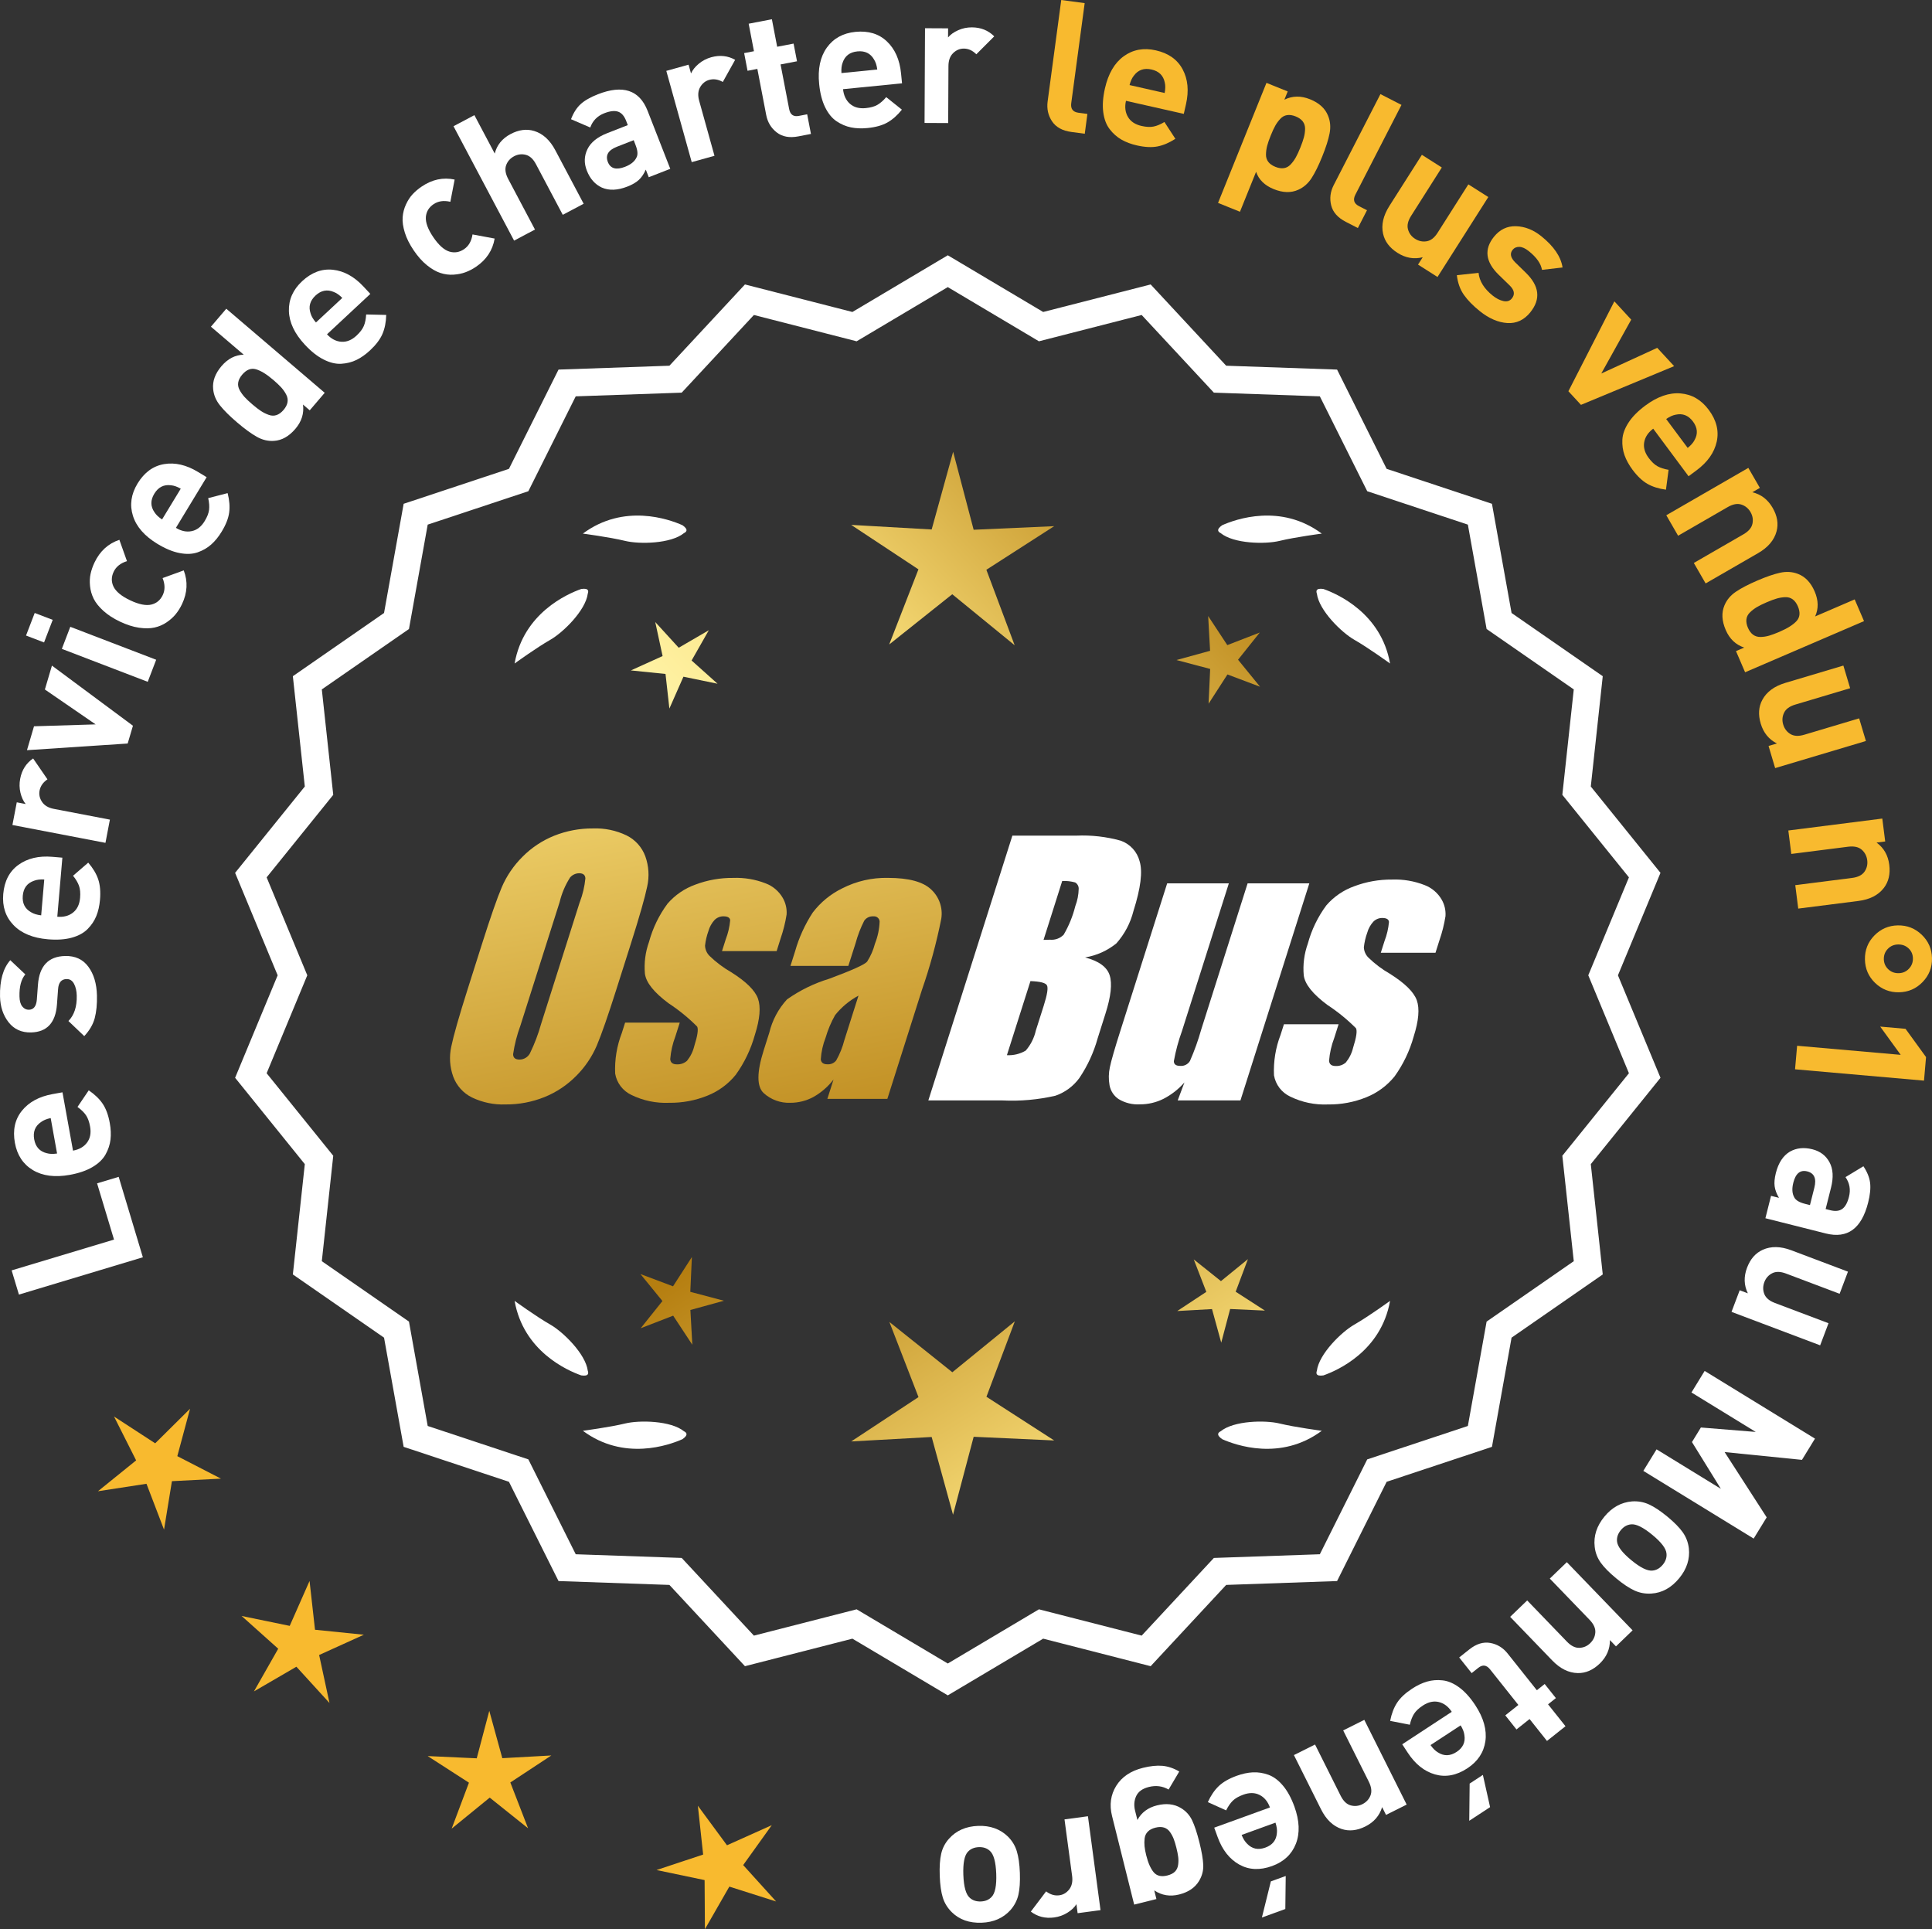 <?xml version="1.0" encoding="UTF-8"?>
<svg id="Layer_2" data-name="Layer 2" xmlns="http://www.w3.org/2000/svg" xmlns:xlink="http://www.w3.org/1999/xlink" viewBox="0 0 170.03 169.775">
  <rect x="0" y="0" width="170.03" height="169.775" fill="#333333" stroke="none"/>
  <defs>
    <style>
      .cls-1 {
        fill: url(#linear-gradient-8);
      }

      .cls-2 {
        fill: url(#linear-gradient-7);
      }

      .cls-3 {
        fill: url(#linear-gradient-5);
      }

      .cls-4 {
        fill: url(#linear-gradient-6);
      }

      .cls-5 {
        fill: url(#linear-gradient-9);
      }

      .cls-6 {
        fill: url(#linear-gradient-4);
      }

      .cls-7 {
        fill: url(#linear-gradient-3);
      }

      .cls-8 {
        fill: url(#linear-gradient-2);
      }

      .cls-9 {
        fill: url(#linear-gradient);
      }

      .cls-10 {
        fill: #f8ba2f;
      }

      .cls-11 {
        fill: #fff;
      }
    </style>
    <linearGradient id="linear-gradient" x1="109.765" y1="195.456" x2="58.34" y2="112.936" gradientUnits="userSpaceOnUse">
      <stop offset="0" stop-color="#f9df7b"/>
      <stop offset=".279" stop-color="#b57e10"/>
      <stop offset=".323" stop-color="#c89d38"/>
      <stop offset=".417" stop-color="#efda86"/>
      <stop offset=".46" stop-color="#fff3a6"/>
      <stop offset=".642" stop-color="#f9df7b"/>
      <stop offset="1" stop-color="#b57e10"/>
    </linearGradient>
    <linearGradient id="linear-gradient-2" x1="123.013" y1="187.2" x2="71.588" y2="104.68" xlink:href="#linear-gradient"/>
    <linearGradient id="linear-gradient-3" x1="144.54" y1="173.784" x2="93.115" y2="91.265" xlink:href="#linear-gradient"/>
    <linearGradient id="linear-gradient-4" x1="44.328" y1="63.405" x2="76.02" y2="234.424" gradientUnits="userSpaceOnUse">
      <stop offset="0" stop-color="#f9df7b"/>
      <stop offset=".279" stop-color="#b57e10"/>
      <stop offset=".284" stop-color="#e5c25b"/>
      <stop offset=".286" stop-color="#f9df7b"/>
      <stop offset=".46" stop-color="#fff3a6"/>
      <stop offset=".642" stop-color="#f9df7b"/>
      <stop offset="1" stop-color="#b57e10"/>
    </linearGradient>
    <linearGradient id="linear-gradient-5" x1="56.836" y1="61.087" x2="88.528" y2="232.106" xlink:href="#linear-gradient-4"/>
    <linearGradient id="linear-gradient-6" x1="69.461" y1="58.748" x2="101.153" y2="229.766" xlink:href="#linear-gradient-4"/>
    <linearGradient id="linear-gradient-7" x1="48.775" y1="112.806" x2="114.551" y2="51.814" xlink:href="#linear-gradient"/>
    <linearGradient id="linear-gradient-8" x1="26.556" y1="88.845" x2="92.332" y2="27.852" xlink:href="#linear-gradient"/>
    <linearGradient id="linear-gradient-9" x1="33.611" y1="96.454" x2="99.388" y2="35.461" xlink:href="#linear-gradient"/>
  </defs>
  <g id="Layer_1-2" data-name="Layer 1">
    <g>
      <g>
        <polygon class="cls-10" points="16.727 123.974 13.658 127.016 10.036 124.659 11.981 128.518 8.62 131.234 12.891 130.577 14.436 134.612 15.131 130.347 19.446 130.125 15.605 128.146 16.727 123.974"/>
        <polygon class="cls-10" points="27.723 143.423 27.243 139.129 25.497 143.082 21.265 142.211 24.485 145.093 22.349 148.849 26.085 146.677 28.997 149.869 28.086 145.645 32.022 143.861 27.723 143.423"/>
        <polygon class="cls-10" points="44.207 154.726 43.061 150.559 41.956 154.737 37.639 154.539 41.27 156.881 39.749 160.926 43.098 158.196 46.474 160.893 44.913 156.863 48.522 154.486 44.207 154.726"/>
        <polygon class="cls-10" points="65.405 164.133 67.922 160.621 63.98 162.39 61.417 158.91 61.882 163.207 57.78 164.568 62.01 165.454 62.038 169.775 64.187 166.027 68.305 167.336 65.405 164.133"/>
      </g>
      <g>
        <path class="cls-11" d="M83.413,148.835l-8.345-4.961-9.405,2.409-6.61-7.111-9.703-.338-4.338-8.685-9.214-3.058-1.716-9.556-7.98-5.53,1.046-9.652-6.098-7.554,3.723-8.967-3.723-8.967,6.098-7.554-1.046-9.652,7.98-5.53,1.716-9.556,9.214-3.058,4.338-8.685,9.703-.338,6.61-7.111,9.405,2.409,8.345-4.961,8.345,4.961,9.405-2.409,6.61,7.111,9.703.338,4.338,8.685,9.214,3.058,1.716,9.556,7.98,5.53-1.046,9.652,6.098,7.554-3.723,8.967,3.723,8.967-6.098,7.554,1.046,9.652-7.98,5.53-1.716,9.556-9.214,3.058-4.338,8.685-9.703.338-6.61,7.111-9.405-2.409-8.345,4.961ZM75.343,141.958l8.07,4.797,8.07-4.797,9.095,2.329,6.392-6.877,9.383-.327,4.195-8.399,8.91-2.957,1.659-9.241,7.716-5.348-1.011-9.334,5.897-7.305-3.6-8.671,3.6-8.671-5.897-7.305,1.011-9.334-7.716-5.348-1.659-9.241-8.91-2.957-4.195-8.399-9.383-.327-6.392-6.877-9.095,2.329-8.07-4.797-8.07,4.797-9.095-2.329-6.392,6.877-9.383.327-4.195,8.399-8.91,2.957-1.659,9.241-7.716,5.348,1.011,9.334-5.897,7.305,3.6,8.671-3.6,8.671,5.897,7.305-1.011,9.334,7.716,5.348,1.659,9.241,8.91,2.957,4.195,8.399,9.383.327,6.392,6.877,9.095-2.329Z"/>
        <path class="cls-11" d="M83.413,149.197l-8.394-4.99-9.458,2.423-6.648-7.152-9.758-.34-4.364-8.735-9.267-3.076-1.726-9.61-8.025-5.562,1.052-9.708-6.134-7.598,3.744-9.018-3.744-9.018,6.134-7.598-1.052-9.708,8.025-5.562,1.726-9.61,9.267-3.076,4.364-8.735,9.758-.34,6.648-7.152,9.458,2.423,8.394-4.99,8.394,4.99,9.459-2.423,6.647,7.152,9.759.34,4.363,8.735,9.268,3.076,1.726,9.61,8.025,5.562-1.052,9.708,6.133,7.598-3.744,9.018,3.744,9.018-6.133,7.598,1.052,9.708-8.025,5.562-1.726,9.61-9.268,3.076-4.363,8.735-9.759.34-6.647,7.152-9.459-2.423-8.394,4.99ZM75.115,143.54l8.298,4.933,8.298-4.933,9.352,2.395,6.571-7.07,9.647-.336,4.312-8.636,9.162-3.041,1.706-9.501,7.934-5.499-1.04-9.596,6.062-7.511-3.701-8.915,3.701-8.915-6.062-7.511,1.04-9.596-7.934-5.499-1.706-9.501-9.162-3.041-4.312-8.636-9.647-.336-6.571-7.07-9.352,2.395-8.298-4.933-8.298,4.933-9.351-2.395-6.572,7.07-9.646.336-4.313,8.636-9.161,3.041-1.706,9.501-7.934,5.499,1.04,9.597-6.063,7.511,3.701,8.915-3.701,8.915,6.063,7.511-1.04,9.597,7.934,5.499,1.706,9.501,9.161,3.041,4.313,8.636,9.646.336,6.572,7.07,9.351-2.395ZM83.413,147.118l-8.118-4.826-9.148,2.343-6.43-6.918-9.438-.329-4.22-8.448-8.964-2.975-1.669-9.295-7.762-5.38,1.018-9.389-5.933-7.348,3.621-8.722-3.621-8.722,5.933-7.348-1.018-9.389,7.762-5.38,1.669-9.295,8.964-2.975,4.22-8.449,9.438-.329,6.43-6.917,9.148,2.343,8.118-4.826,8.118,4.826,9.148-2.343,6.43,6.917,9.438.329,4.221,8.449,8.963,2.975,1.669,9.295,7.763,5.38-1.018,9.389,5.932,7.349-3.621,8.722,3.621,8.722-5.932,7.349,1.018,9.389-7.763,5.38-1.669,9.295-8.963,2.975-4.221,8.448-9.438.329-6.43,6.918-9.148-2.343-8.118,4.826ZM75.39,141.625l8.022,4.769,8.022-4.769,9.041,2.315,6.354-6.836,9.327-.325,4.17-8.349,8.857-2.94,1.649-9.186,7.671-5.316-1.006-9.278,5.861-7.262-3.578-8.619,3.578-8.619-5.861-7.262,1.006-9.278-7.671-5.316-1.649-9.186-8.857-2.94-4.17-8.349-9.327-.325-6.354-6.835-9.041,2.315-8.022-4.769-8.022,4.769-9.041-2.315-6.354,6.835-9.327.325-4.169,8.349-8.858,2.94-1.649,9.186-7.67,5.316,1.006,9.278-5.862,7.262,3.578,8.619-3.578,8.619,5.862,7.262-1.006,9.278,7.67,5.316,1.649,9.186,8.858,2.94,4.169,8.349,9.327.325,6.354,6.836,9.041-2.315Z"/>
      </g>
      <g>
        <polygon class="cls-9" points="60.751 113.685 60.891 110.624 59.231 113.199 56.363 112.12 58.299 114.495 56.386 116.889 59.243 115.782 60.929 118.341 60.759 115.282 63.713 114.469 60.751 113.685"/>
        <polygon class="cls-8" points="89.312 116.281 83.813 120.763 78.271 116.335 80.834 122.949 74.91 126.852 81.993 126.459 83.874 133.299 85.689 126.441 92.775 126.765 86.814 122.92 89.312 116.281"/>
        <polygon class="cls-7" points="108.748 113.675 109.827 110.807 107.452 112.743 105.058 110.831 106.165 113.688 103.606 115.374 106.665 115.203 107.478 118.158 108.262 115.196 111.323 115.336 108.748 113.675"/>
      </g>
      <g>
        <path class="cls-11" d="M107.421,125.96c-.114.057-.184.124-.207.201-.001.001-.002.002-.003.003.001 0.0.001 0.0.002.001-.036.131.066.291.35.488,1.179.524,5.149,1.947,8.764-.74,0,0-2.348-.308-3.726-.643-1.249-.304-4.027-.256-5.179.691Z"/>
        <path class="cls-11" d="M115.881,120.921c0.0.001-0.0.003,0,.004.001-0.0.001-0.0.002-.001.063.12.248.166.589.115,1.217-.428,5.08-2.121,5.862-6.557,0,0-1.918,1.389-3.15,2.091-1.117.637-3.103,2.579-3.29,4.059-.043.12-.049.217-.013.288Z"/>
      </g>
      <g>
        <path class="cls-11" d="M60.202,125.96c.114.057.184.124.207.201.001.001.002.002.003.003-.001 0-.001 0-.002.001.036.131-.066.291-.35.488-1.179.524-5.149,1.947-8.764-.74,0,0,2.348-.308,3.726-.643,1.249-.304,4.027-.256,5.179.691Z"/>
        <path class="cls-11" d="M51.742,120.921c-0.0.001 0.0.003,0,.004-.001-0-.001-0-.002-.001-.063.12-.248.166-.589.115-1.217-.428-5.08-2.121-5.862-6.557,0,0,1.918,1.389,3.15,2.091,1.117.637,3.103,2.579,3.29,4.059.043.12.049.217.013.288Z"/>
      </g>
      <g>
        <path class="cls-11" d="M60.202,46.912c.114-.057.184-.124.207-.201.001-.001.002-.002.003-.003-.001-0-.001-0-.002-.001.036-.131-.066-.291-.35-.488-1.179-.524-5.149-1.947-8.764.74,0,0,2.348.308,3.726.643,1.249.304,4.027.256,5.179-.691Z"/>
        <path class="cls-11" d="M51.742,51.951c-0-.001 0-.003,0-.004-.001 0-.001 0-.002.001-.063-.12-.248-.166-.589-.115-1.217.428-5.08,2.121-5.862,6.557,0,0,1.918-1.389,3.15-2.091,1.117-.637,3.103-2.579,3.29-4.059.043-.12.049-.217.013-.288Z"/>
      </g>
      <g>
        <path class="cls-11" d="M107.421,46.912c-.114-.057-.184-.124-.207-.201-.001-.001-.002-.002-.003-.003.001-0.0.001-0.0.002-.001-.036-.131.066-.291.35-.488,1.179-.524,5.149-1.947,8.764.74,0,0-2.348.308-3.726.643-1.249.304-4.027.256-5.179-.691Z"/>
        <path class="cls-11" d="M115.881,51.951c0-.001-0-.003,0-.004.001 0.0.001 0.0.002.001.063-.12.248-.166.589-.115,1.217.428,5.08,2.121,5.862,6.557,0,0-1.918-1.389-3.15-2.091-1.117-.637-3.103-2.579-3.29-4.059-.043-.12-.049-.217-.013-.288Z"/>
      </g>
      <g id="Group_4" data-name="Group 4">
        <g id="Group_1" data-name="Group 1">
          <path id="Path_1" data-name="Path 1" class="cls-6" d="M54.254,87.043c-.743,2.341-1.321,3.999-1.734,4.975-.429.998-1.045,1.904-1.814,2.67-.793.803-1.741,1.435-2.787,1.858-1.09.438-2.256.658-3.431.648-1.017.039-2.027-.171-2.945-.611-.769-.376-1.363-1.035-1.657-1.839-.308-.854-.365-1.778-.165-2.663.198-.958.677-2.638,1.438-5.039l1.265-3.987c.743-2.341,1.321-3.999,1.734-4.975.429-.998,1.045-1.904,1.814-2.67.793-.803,1.741-1.435,2.787-1.858,1.091-.437,2.256-.656,3.431-.646,1.017-.039,2.027.171,2.945.611.768.377,1.362,1.036,1.657,1.84.308.854.365,1.778.165,2.663-.198.958-.677,2.637-1.438,5.037l-1.266,3.986ZM51.028,79.385c.255-.669.42-1.369.49-2.082-.014-.303-.197-.454-.548-.454-.305.003-.593.136-.794.366-.426.665-.737,1.397-.922,2.166l-3.456,10.883c-.3.811-.515,1.65-.64,2.506,0,.319.194.476.565.476.383-.001.734-.212.915-.548.408-.836.739-1.708.988-2.604l3.398-10.71.003.003Z"/>
          <path id="Path_2" data-name="Path 2" class="cls-3" d="M68.351,83.701h-4.81l.329-1.035c.208-.538.339-1.102.391-1.676-.018-.234-.216-.351-.592-.351-.295-.003-.578.115-.785.325-.254.277-.438.611-.538.973-.15.416-.25.849-.298,1.289.015.339.158.661.399.9.569.552,1.206,1.031,1.894,1.425,1.317.827,2.106,1.604,2.367,2.33.259.728.172,1.789-.271,3.182-.35,1.263-.919,2.454-1.683,3.518-.654.81-1.504,1.439-2.469,1.829-1.077.439-2.23.656-3.393.64-1.148.051-2.29-.186-3.322-.691-.755-.353-1.289-1.052-1.43-1.873-.055-1.217.143-2.433.582-3.57l.293-.922h4.808l-.384,1.21c-.246.642-.398,1.316-.454,2.001.022.307.216.461.574.461.33.02.655-.092.903-.311.308-.381.527-.826.64-1.302.289-.911.373-1.482.251-1.712-.764-.766-1.605-1.451-2.509-2.045-1.291-.958-1.987-1.829-2.088-2.612-.083-.943.039-1.893.359-2.784.329-1.218.883-2.363,1.634-3.376.659-.761,1.503-1.338,2.45-1.676,1.062-.401,2.19-.6,3.325-.589.978-.037,1.953.127,2.864.483.631.24,1.16.689,1.498,1.273.258.444.376.955.34,1.467-.114.719-.291,1.427-.53,2.114l-.348,1.111v-.008Z"/>
          <path id="Path_3" data-name="Path 3" class="cls-4" d="M74.662,85h-5.095l.406-1.28c.343-1.213.869-2.366,1.559-3.42.686-.899,1.573-1.626,2.59-2.122,1.245-.636,2.629-.953,4.027-.922,1.836,0,3.11.347,3.822,1.042.696.657,1.021,1.616.867,2.561-.422,2.122-.99,4.212-1.701,6.255l-3.043,9.588h-5.279l.542-1.701c-.481.626-1.083,1.149-1.771,1.536-.626.339-1.326.515-2.038.512-.862.033-1.703-.275-2.341-.856-.611-.57-.611-1.82,0-3.75l.498-1.571c.264-1.09.8-2.096,1.558-2.923,1.131-.798,2.383-1.411,3.707-1.814,2.019-.75,3.134-1.252,3.343-1.508.313-.488.546-1.023.691-1.584.247-.621.386-1.28.41-1.948-.017-.269-.248-.473-.517-.457-.011.001-.021.002-.032.003-.317-.024-.622.121-.805.381-.322.631-.577,1.295-.761,1.979l-.638,1.997ZM75.553,87.619c-.793.427-1.493,1.009-2.056,1.712-.356.627-.637,1.293-.838,1.986-.24.612-.383,1.257-.424,1.913.033.285.223.432.582.432.297.022.586-.104.772-.337.316-.559.557-1.156.717-1.778l1.247-3.928Z"/>
        </g>
        <g id="Group_3" data-name="Group 3">
          <path id="Path_7" data-name="Path 7" class="cls-11" d="M89.089,73.539h5.641c1.319-.059,2.639.092,3.91.446.817.29,1.437.967,1.654,1.807.278.907.098,2.367-.542,4.379-.264,1.057-.78,2.035-1.503,2.849-.794.644-1.742,1.07-2.751,1.236,1.207.319,1.928.841,2.162,1.576s.11,1.862-.373,3.376l-.684,2.162c-.345,1.246-.89,2.429-1.613,3.501-.526.72-1.258,1.262-2.1,1.554-1.523.352-3.088.492-4.649.417h-6.541l7.396-23.304h-.007ZM90.688,86.337l-2.073,6.522c.579.032,1.154-.108,1.654-.402.44-.507.747-1.115.893-1.771l.691-2.173c.318-.999.411-1.603.278-1.814-.132-.212-.611-.329-1.445-.359l.003-.004ZM93.482,77.529l-1.642,5.183c.245-.011.435-.014.57-.014.446.042.887-.119,1.2-.44.459-.785.804-1.631,1.024-2.513.188-.49.289-1.008.3-1.532.004-.229-.116-.442-.314-.556-.368-.102-.75-.144-1.131-.126l-.007-.002Z"/>
          <path id="Path_8" data-name="Path 8" class="cls-11" d="M115.229,77.742l-6.061,19.1h-5.523l.596-1.588c-.519.596-1.147,1.088-1.851,1.449-.638.318-1.342.484-2.056.483-.66.041-1.318-.12-1.885-.461-.422-.281-.712-.723-.801-1.222-.094-.527-.084-1.068.03-1.591.114-.552.428-1.65.951-3.288l4.09-12.884h5.428l-4.126,12.997c-.313.861-.551,1.747-.713,2.648,0,.278.183.417.56.417.344.031.676-.137.856-.432.396-.901.729-1.829.995-2.776l4.079-12.854h5.428l.003.003Z"/>
          <path id="Path_9" data-name="Path 9" class="cls-11" d="M126.33,83.847h-4.81l.329-1.035c.208-.538.339-1.102.391-1.676-.018-.234-.216-.351-.592-.351-.295-.003-.578.115-.784.325-.254.277-.438.611-.538.973-.15.416-.249.848-.297,1.287.015.339.158.661.399.9.569.553,1.205,1.032,1.893,1.426,1.317.827,2.106,1.604,2.367,2.33.259.728.172,1.789-.271,3.182-.35,1.263-.919,2.454-1.683,3.518-.654.809-1.504,1.439-2.469,1.829-1.077.439-2.23.656-3.393.64-1.148.051-2.29-.186-3.322-.691-.755-.353-1.289-1.052-1.43-1.873-.055-1.217.143-2.433.582-3.57l.293-.922h4.81l-.384,1.211c-.246.642-.398,1.316-.454,2.001.022.307.216.461.574.461.33.02.655-.092.903-.311.308-.381.527-.826.64-1.302.289-.911.373-1.482.251-1.712-.764-.766-1.605-1.451-2.509-2.045-1.291-.958-1.987-1.829-2.088-2.612-.083-.943.039-1.893.359-2.784.329-1.218.883-2.363,1.634-3.376.659-.761,1.503-1.338,2.45-1.676,1.062-.401,2.19-.6,3.325-.589.978-.037,1.953.127,2.864.483.632.239,1.163.689,1.503,1.273.258.444.376.955.34,1.467-.114.719-.291,1.427-.53,2.114l-.351,1.108-.004-.005Z"/>
        </g>
      </g>
      <g>
        <path class="cls-11" d="M10.444,103.565l2.129,7.079-10.908,3.283-.641-2.129,9.01-2.711-1.49-4.949,1.9-.572Z"/>
        <path class="cls-11" d="M5.499,96.126l.926,5.133c.545-.098.959-.335,1.238-.711.279-.376.367-.847.264-1.414-.074-.42-.197-.753-.365-.999-.17-.246-.418-.486-.742-.72l.99-1.463c.529.36.939.755,1.229,1.185.289.43.498.997.623,1.7.096.525.115,1.011.062,1.46-.055.448-.201.884-.439,1.307-.238.423-.621.79-1.15,1.102-.531.312-1.193.54-1.99.684-1.312.237-2.398.096-3.256-.421-.857-.517-1.383-1.316-1.578-2.397-.203-1.124.004-2.066.621-2.827.615-.761,1.516-1.249,2.701-1.463l.867-.156ZM4.461,98.394c-.355.075-.639.191-.848.348-.523.354-.723.862-.604,1.523s.484,1.067,1.096,1.217c.252.074.559.084.918.03l-.562-3.118Z"/>
        <path class="cls-11" d="M5.729,84.13c.885-.021,1.568.294,2.047.945.48.65.73,1.493.756,2.527.018.768-.047,1.431-.193,1.989-.148.559-.457,1.089-.924,1.59l-1.393-1.328c.512-.524.756-1.271.732-2.242-.01-.405-.09-.75-.24-1.034s-.369-.424-.658-.417c-.459.011-.707.31-.746.897l-.098,1.347c-.121,1.603-.883,2.421-2.279,2.454-.832.02-1.488-.277-1.973-.89-.482-.613-.736-1.367-.758-2.263-.033-1.418.268-2.487.902-3.206l1.324,1.25c-.363.425-.535,1.074-.514,1.948.008.395.094.689.252.882.16.194.352.288.576.283.416-.01.648-.303.699-.88l.098-1.314c.121-1.657.918-2.502,2.389-2.537Z"/>
        <path class="cls-11" d="M5.489,75.478l-.447,5.197c.553.048,1.014-.074,1.381-.363.367-.29.576-.722.625-1.295.037-.425.006-.778-.094-1.06-.1-.281-.273-.578-.525-.888l1.336-1.154c.418.486.711.974.877,1.465.166.491.219,1.093.158,1.804-.047.532-.152,1.006-.322,1.426-.17.419-.424.801-.766,1.146-.34.345-.807.6-1.398.763-.592.163-1.293.21-2.1.141-1.328-.114-2.34-.532-3.031-1.256-.693-.723-.992-1.632-.898-2.727.098-1.137.543-1.993,1.336-2.567.795-.574,1.791-.81,2.992-.707l.877.075ZM3.895,77.397c-.363-.02-.666.018-.91.115-.596.206-.922.643-.98,1.313-.057.669.189,1.156.742,1.461.225.137.518.226.877.268l.271-3.156Z"/>
        <path class="cls-11" d="M2.915,66.746l1.262,1.838c-.387.262-.617.593-.695.991-.066.346.006.677.217.994.211.318.557.522,1.039.615l4.934.946-.391,2.043-8.188-1.57.383-1.996.785.151c-.211-.258-.363-.589-.461-.993-.096-.404-.105-.815-.023-1.234.146-.775.529-1.37,1.139-1.785Z"/>
        <path class="cls-11" d="M4.571,58.575l7.129,5.292-.463,1.565-8.863.586.619-2.103,5.424-.167-4.467-3.07.621-2.102Z"/>
        <path class="cls-11" d="M4.639,54.55l-.762,1.987-1.586-.607.764-1.987,1.584.607ZM13.745,58.06l-.744,1.942-7.559-2.899.744-1.942,7.559,2.899Z"/>
        <path class="cls-11" d="M16.17,50.195c.375.98.322,1.971-.154,2.973-.15.318-.332.609-.547.874-.215.265-.482.506-.805.725-.322.219-.678.372-1.066.458-.391.087-.848.091-1.371.014-.525-.077-1.08-.256-1.668-.535-.588-.279-1.078-.597-1.469-.954-.391-.357-.674-.712-.85-1.067-.172-.354-.279-.727-.318-1.117s-.021-.751.053-1.082c.074-.331.188-.655.338-.973.48-1.012,1.213-1.68,2.193-2.005l.668,1.876c-.57.179-.959.489-1.17.933-.211.443-.217.878-.018,1.303.217.444.703.847,1.465,1.208.77.366,1.396.492,1.875.377.455-.114.789-.393.998-.836.211-.443.205-.941-.014-1.495l1.859-.675Z"/>
        <path class="cls-11" d="M18.186,41.994l-2.705,4.459c.475.288.939.384,1.396.287.459-.096.838-.391,1.135-.883.223-.364.352-.695.387-.991.037-.296.012-.639-.076-1.029l1.709-.441c.16.621.205,1.188.137,1.702s-.287,1.076-.66,1.687c-.275.456-.584.834-.922,1.134-.338.3-.736.53-1.193.688-.459.159-.988.18-1.592.063-.604-.116-1.25-.385-1.945-.806-1.139-.692-1.859-1.515-2.158-2.471-.301-.956-.164-1.903.406-2.842.592-.976,1.371-1.545,2.338-1.708.965-.162,1.963.07,2.992.695l.752.457ZM15.907,43.006c-.314-.179-.604-.279-.865-.301-.625-.08-1.113.167-1.461.741-.35.575-.344,1.121.016,1.638.141.222.363.432.666.629l1.645-2.708Z"/>
        <path class="cls-11" d="M28.579,34.565l-1.32,1.545-.594-.509c.105.778-.117,1.492-.672,2.141-.568.665-1.199,1.018-1.891,1.057-.521.034-1.025-.089-1.516-.368-.492-.279-1.066-.699-1.723-1.26-.65-.554-1.15-1.052-1.502-1.493-.354-.441-.555-.921-.602-1.439-.07-.69.176-1.364.736-2.021.555-.649,1.205-.984,1.953-1.005l-2.885-2.462,1.352-1.582,8.662,7.398ZM24.053,33.435c-.592-.506-1.104-.819-1.533-.94-.43-.121-.832.037-1.205.475-.193.227-.309.454-.35.68-.039.227.002.45.121.671s.266.426.434.613c.17.187.4.406.693.655.291.25.545.444.756.582.211.138.438.251.68.338.24.087.471.094.688.019.217-.074.422-.224.617-.451.193-.227.311-.454.35-.68s0-.452-.117-.677c-.117-.225-.264-.435-.441-.629-.178-.194-.408-.412-.691-.655Z"/>
        <path class="cls-11" d="M32.592,25.864l-3.814,3.556c.377.406.801.625,1.266.656.469.031.912-.149,1.334-.542.312-.291.525-.574.641-.849.115-.275.184-.612.205-1.011l1.766.04c-.016.641-.127,1.199-.332,1.675s-.57.957-1.092,1.445c-.391.363-.789.644-1.195.841-.408.197-.854.31-1.338.338-.484.029-1-.096-1.547-.372-.551-.276-1.102-.71-1.652-1.303-.91-.975-1.379-1.964-1.408-2.965-.029-1.001.359-1.876,1.162-2.625.836-.778,1.74-1.114,2.713-1.008.975.106,1.873.6,2.693,1.482l.6.644ZM30.124,26.218c-.254-.258-.506-.433-.75-.524-.582-.247-1.115-.141-1.609.317-.49.458-.633.985-.428,1.581.074.252.23.514.469.787l2.318-2.16Z"/>
        <path class="cls-11" d="M43.532,20.992c-.174,1.034-.721,1.862-1.639,2.485-.291.198-.596.356-.914.476-.318.12-.674.192-1.061.217-.391.026-.773-.023-1.154-.146-.379-.122-.775-.35-1.188-.683-.414-.332-.801-.768-1.166-1.306-.365-.538-.627-1.061-.783-1.566s-.221-.956-.191-1.35c.029-.394.127-.769.291-1.125.164-.356.361-.658.592-.906.234-.247.494-.47.787-.667.926-.629,1.895-.835,2.906-.619l-.377,1.956c-.58-.134-1.074-.063-1.479.212-.406.275-.633.647-.676,1.115-.039.491.178,1.086.65,1.783.479.706.953,1.131,1.426,1.275.451.133.879.061,1.285-.215.406-.275.654-.708.744-1.297l1.945.362Z"/>
        <path class="cls-11" d="M51.366,17.931l-1.838.974-2.359-4.454c-.244-.462-.545-.737-.9-.827-.354-.09-.697-.047-1.027.128-.34.18-.572.442-.697.786s-.064.747.178,1.209l2.359,4.454-1.838.974-5.332-10.067,1.838-.974,1.791,3.379c.191-.753.656-1.325,1.391-1.714.727-.384,1.42-.475,2.084-.271.764.235,1.383.8,1.857,1.696l2.494,4.708Z"/>
        <path class="cls-11" d="M58.989,14.857l-1.893.74-.262-.67c-.164.373-.363.672-.602.897-.24.225-.578.423-1.014.594-.865.338-1.615.368-2.25.09-.604-.28-1.043-.778-1.322-1.493-.258-.656-.24-1.284.053-1.885.291-.601.875-1.073,1.748-1.414l1.803-.705-.15-.387c-.168-.427-.402-.693-.707-.797-.305-.104-.711-.057-1.217.141-.605.237-1.016.655-1.229,1.253l-1.693-.729c.215-.565.496-1.007.848-1.328.35-.32.854-.608,1.508-.865,2.205-.863,3.666-.38,4.381,1.448l1.998,5.111ZM55.932,12.754l-.162-.417-1.477.577c-.764.299-1.029.747-.797,1.343.23.586.736.726,1.521.419.506-.198.84-.472,1.002-.821.133-.247.104-.613-.088-1.1Z"/>
        <path class="cls-11" d="M64.698,5.265l-1.086,1.947c-.408-.23-.807-.291-1.197-.182-.338.094-.602.307-.795.636-.189.33-.219.731-.088,1.204l1.348,4.84-2.004.558-2.236-8.031,1.959-.545.215.771c.137-.304.365-.589.684-.855.318-.266.686-.456,1.094-.57.762-.211,1.465-.135,2.107.228Z"/>
        <path class="cls-11" d="M71.368,11.788l-1.113.214c-.775.149-1.41.032-1.902-.352-.492-.383-.799-.894-.922-1.533l-.779-4.054-.863.166-.299-1.556.863-.166-.465-2.42,2.043-.393.465,2.42,1.445-.278.301,1.556-1.447.278.756,3.928c.094.492.377.693.85.602l.736-.142.332,1.729Z"/>
        <path class="cls-11" d="M79.385,7.333l-5.191.514c.057.552.26.982.611,1.29.352.308.814.434,1.387.377.426-.042.768-.137,1.025-.286.258-.149.518-.375.777-.68l1.379,1.102c-.4.501-.828.878-1.279,1.131-.451.254-1.033.416-1.744.486-.531.053-1.018.034-1.461-.056s-.865-.271-1.268-.541c-.402-.271-.736-.683-1.006-1.235-.27-.552-.443-1.231-.523-2.038-.133-1.327.094-2.397.678-3.21s1.424-1.274,2.518-1.383c1.135-.112,2.059.169,2.768.843.709.675,1.125,1.612,1.242,2.812l.088.876ZM77.206,6.118c-.045-.36-.139-.651-.279-.873-.311-.548-.801-.789-1.469-.723-.668.066-1.104.398-1.301.997-.094.245-.127.549-.104.911l3.152-.312Z"/>
        <path class="cls-11" d="M87.499,3.2l-1.576,1.577c-.328-.332-.695-.5-1.1-.501-.354-.001-.666.13-.939.396-.273.265-.41.644-.414,1.134l-.023,5.024-2.08-.01.041-8.336,2.031.01-.004.8c.215-.255.512-.467.893-.636.377-.169.781-.252,1.209-.25.787.004,1.443.268,1.963.793Z"/>
        <path class="cls-10" d="M95.467,11.772l-1.174-.158c-.793-.106-1.361-.419-1.707-.939-.344-.52-.473-1.102-.387-1.747l1.199-8.928,2.061.277-1.182,8.801c-.066.497.143.778.631.843l.791.106-.232,1.745Z"/>
        <path class="cls-10" d="M104.182,10.021l-5.088-1.148c-.123.541-.064,1.014.174,1.417.236.403.635.668,1.197.795.416.094.77.111,1.062.051.293-.06.609-.193.951-.4l.963,1.48c-.539.349-1.062.572-1.57.671-.51.099-1.111.069-1.809-.088-.521-.117-.977-.289-1.369-.514-.391-.225-.736-.529-1.031-.914-.297-.384-.486-.88-.566-1.489-.082-.609-.033-1.308.145-2.099.295-1.301.846-2.245,1.656-2.833.811-.588,1.752-.761,2.824-.519,1.113.251,1.9.809,2.361,1.673.461.864.561,1.884.295,3.06l-.195.858ZM102.499,8.182c.068-.356.072-.661.01-.916-.123-.618-.512-1.001-1.168-1.149-.656-.148-1.172.031-1.549.537-.166.203-.293.48-.383.832l3.09.698Z"/>
        <path class="cls-10" d="M116.37,13.761c-.322.801-.637,1.439-.943,1.914-.307.474-.699.817-1.174,1.027-.633.286-1.35.266-2.15-.057-.803-.323-1.322-.832-1.559-1.526l-1.418,3.516-1.93-.778,4.262-10.564,1.869.754-.293.727c.705-.348,1.457-.361,2.258-.038.803.323,1.332.807,1.588,1.452.197.482.242,1,.133,1.554s-.322,1.227-.643,2.019ZM114.042,13.848c.123-.22.256-.509.4-.865.143-.356.246-.656.311-.901.066-.244.098-.492.104-.744.002-.251-.066-.469-.203-.652-.141-.182-.348-.33-.625-.441-.277-.112-.529-.15-.756-.115-.227.035-.428.144-.598.328-.172.184-.32.386-.443.606-.123.221-.258.509-.4.865-.145.356-.248.656-.312.901-.064.245-.098.495-.104.751-.008.256.061.476.199.659.139.183.348.33.625.441.275.112.527.15.756.115.227-.035.426-.146.6-.335.176-.189.322-.393.447-.614Z"/>
        <path class="cls-10" d="M119.502,20.068l-1.053-.541c-.713-.365-1.145-.851-1.295-1.456-.15-.605-.078-1.197.219-1.776l4.115-8.013,1.852.95-4.057,7.9c-.23.446-.125.781.311,1.005l.711.365-.803,1.566Z"/>
        <path class="cls-10" d="M126.512,24.376l-1.715-1.09.412-.648c-.768.194-1.508.066-2.219-.386-.693-.44-1.117-1-1.268-1.677-.174-.78.012-1.598.555-2.453l2.859-4.497,1.754,1.115-2.701,4.254c-.281.441-.373.838-.275,1.191s.305.629.621.83c.322.206.666.279,1.027.217.361-.061.682-.312.961-.753l2.703-4.254,1.756,1.115-4.471,7.036Z"/>
        <path class="cls-10" d="M134.692,27.47c-.555.691-1.234,1.01-2.039.958-.807-.052-1.615-.402-2.422-1.049-.598-.48-1.064-.957-1.396-1.429s-.541-1.048-.621-1.73l1.91-.21c.072.728.488,1.396,1.244,2.003.316.254.633.414.947.482s.561-.01.742-.235c.287-.357.219-.741-.205-1.15l-.969-.941c-1.148-1.126-1.285-2.234-.41-3.324.52-.649,1.17-.961,1.949-.937.781.024,1.521.317,2.221.877,1.105.888,1.73,1.806,1.873,2.754l-1.811.21c-.09-.551-.477-1.101-1.16-1.648-.307-.247-.586-.372-.836-.375-.252-.003-.447.083-.586.258-.262.324-.186.692.223,1.102l.943.921c1.189,1.159,1.322,2.313.402,3.461Z"/>
        <path class="cls-10" d="M147.336,32.222l-8.199,3.407-1.107-1.199,4.045-7.911,1.484,1.611-2.635,4.74,4.924-2.259,1.488,1.611Z"/>
        <path class="cls-10" d="M148.606,41.911l-3.111-4.185c-.445.331-.709.727-.793,1.188-.082.46.049.922.393,1.384.254.342.512.586.773.731.26.145.586.251.98.316l-.232,1.749c-.637-.085-1.18-.257-1.629-.513-.451-.257-.889-.672-1.316-1.245-.318-.428-.551-.855-.703-1.281-.15-.426-.213-.881-.188-1.365.025-.484.207-.984.541-1.499.334-.515.826-1.014,1.477-1.498,1.07-.796,2.105-1.153,3.102-1.071,1,.082,1.824.563,2.482,1.445.682.916.914,1.852.701,2.807-.213.957-.803,1.794-1.77,2.513l-.707.525ZM148.528,39.418c.283-.225.484-.455.604-.689.311-.549.264-1.093-.137-1.633-.402-.539-.91-.739-1.525-.601-.258.046-.535.173-.834.381l1.893,2.542Z"/>
        <path class="cls-10" d="M150.108,51.344l-1.039-1.802,4.365-2.52c.451-.261.717-.571.793-.929.076-.358.021-.699-.164-1.022-.193-.333-.465-.555-.812-.668-.348-.113-.748-.039-1.201.223l-4.365,2.52-1.039-1.802,7.219-4.168,1.016,1.76-.664.384c.77.183,1.365.64,1.787,1.369.412.711.525,1.402.346,2.072-.207.772-.748,1.412-1.625,1.918l-4.615,2.664Z"/>
        <path class="cls-10" d="M153.583,59.166l-.803-1.867.721-.31c-.746-.248-1.287-.764-1.625-1.549-.346-.803-.383-1.524-.111-2.164.199-.481.533-.88,1-1.197.467-.317,1.098-.646,1.893-.988.783-.337,1.451-.567,2.002-.688.551-.121,1.07-.089,1.559.096.648.243,1.145.761,1.486,1.555.336.784.35,1.516.039,2.195l3.482-1.499.822,1.911-10.465,4.501ZM156.596,55.605c.717-.308,1.223-.627,1.521-.959s.334-.762.107-1.291c-.119-.274-.271-.479-.457-.614-.186-.135-.404-.198-.654-.188-.252.009-.5.049-.742.119-.244.07-.541.18-.893.332-.354.152-.639.292-.855.42-.219.129-.42.282-.605.46-.184.178-.291.381-.32.608-.029.228.014.479.131.753.119.274.27.479.457.614.186.135.404.2.658.196.254-.004.506-.044.76-.118.252-.074.551-.185.893-.332Z"/>
        <path class="cls-10" d="M156.225,67.593l-.58-1.947.734-.219c-.707-.357-1.182-.939-1.422-1.746-.236-.787-.188-1.486.143-2.096.379-.703,1.055-1.2,2.025-1.49l5.105-1.523.596,1.993-4.83,1.441c-.5.15-.83.39-.986.72-.158.331-.184.675-.076,1.033.109.368.32.647.633.838.314.19.721.211,1.221.062l4.83-1.441.596,1.993-7.988,2.384Z"/>
        <path class="cls-10" d="M158.258,79.96l-.262-2.064,4.998-.635c.52-.066.885-.249,1.094-.55.209-.301.289-.637.242-1.007-.049-.381-.213-.691-.488-.93-.279-.239-.676-.326-1.195-.26l-5,.635-.262-2.063,8.27-1.05.256,2.016-.762.097c.641.467,1.014,1.118,1.119,1.955.104.815-.057,1.496-.482,2.045-.49.632-1.236,1.012-2.242,1.139l-5.285.671Z"/>
        <path class="cls-10" d="M167.124,87.324c-.811.015-1.508-.258-2.096-.818-.584-.56-.885-1.251-.9-2.072-.014-.821.26-1.522.826-2.103.566-.581,1.254-.879,2.064-.894.82-.015,1.523.26,2.111.826.586.565.887,1.253.9,2.064.016.811-.26,1.509-.826,2.095-.564.586-1.258.887-2.08.902ZM166.174,85.292c.25.241.557.358.92.351.363-.006.664-.137.904-.392.242-.255.359-.559.352-.911-.006-.352-.133-.646-.383-.881-.25-.235-.557-.35-.92-.343-.361.007-.664.135-.904.385-.242.25-.357.55-.352.902s.135.648.383.889Z"/>
        <path class="cls-10" d="M157.977,94.102l.182-2.072,9.117.8-1.805-2.487,2.23.196,1.805,2.488-.18,2.072-11.35-.997Z"/>
        <path class="cls-11" d="M155.368,107.208l.496-1.97.699.176c-.209-.35-.336-.687-.381-1.011s-.008-.715.105-1.17c.227-.9.639-1.528,1.234-1.884.578-.328,1.238-.397,1.982-.209.684.172,1.186.551,1.504,1.138.32.586.365,1.335.135,2.245l-.473,1.877.404.102c.443.112.797.075,1.059-.112s.459-.544.592-1.072c.16-.631.057-1.207-.307-1.728l1.578-.955c.334.502.531.99.588,1.46s0,1.048-.172,1.73c-.578,2.296-1.82,3.204-3.723,2.725l-5.322-1.342ZM158.856,105.942l.434.109.387-1.536c.201-.796-.008-1.273-.629-1.429-.609-.154-1.018.178-1.223.995-.135.528-.105.959.084,1.292.125.251.439.441.947.569Z"/>
        <path class="cls-11" d="M152.387,115.447l.719-1.901.717.271c-.346-.712-.369-1.463-.072-2.251.289-.769.75-1.296,1.383-1.581.729-.329,1.566-.315,2.516.043l4.984,1.882-.734,1.946-4.717-1.78c-.488-.185-.895-.193-1.221-.025s-.553.426-.686.776c-.135.359-.137.709-.004,1.051.135.341.445.604.934.789l4.717,1.78-.736,1.946-7.799-2.944Z"/>
        <path class="cls-11" d="M144.624,129.443l1.166-1.896,5.658,3.473-2.543-4.114.785-1.282,4.83.391-5.66-3.473,1.162-1.896,9.709,5.958-1.146,1.868-6.807-.685,3.703,5.745-1.146,1.868-9.711-5.958Z"/>
        <path class="cls-11" d="M142.252,138.911c-.619-.509-1.076-.972-1.375-1.39-.297-.418-.477-.886-.533-1.403-.107-.945.178-1.829.857-2.652.67-.815,1.48-1.261,2.428-1.338.527-.036,1.023.052,1.49.265.469.212,1.006.569,1.617,1.071.607.502,1.061.96,1.354,1.375.295.415.475.884.541,1.408.105.944-.176,1.824-.848,2.64-.691.84-1.504,1.29-2.438,1.35-.527.036-1.021-.051-1.486-.26-.461-.209-1-.564-1.607-1.066ZM143.573,137.305c.799.657,1.42.961,1.861.911.346-.033.646-.207.906-.52.25-.305.359-.63.324-.975-.033-.444-.451-.995-1.25-1.652-.807-.665-1.434-.971-1.873-.921-.348.034-.645.203-.896.507-.258.313-.369.642-.336.988.037.443.457.998,1.264,1.662Z"/>
        <path class="cls-11" d="M132.905,142.287l1.498-1.444,3.498,3.627c.363.376.729.558,1.094.545.367-.012.684-.148.951-.407.277-.267.428-.583.453-.948s-.143-.736-.506-1.113l-3.5-3.627,1.498-1.444,5.789,5.999-1.463,1.411-.533-.553c.008.792-.291,1.481-.896,2.066-.594.57-1.234.849-1.928.837-.801-.014-1.553-.386-2.256-1.115l-3.699-3.834Z"/>
        <path class="cls-11" d="M128.42,145.862l.891-.708c.617-.491,1.232-.681,1.848-.569.611.111,1.121.422,1.525.931l2.57,3.23.689-.548.986,1.24-.689.548,1.535,1.928-1.629,1.295-1.533-1.928-1.152.916-.984-1.24,1.15-.916-2.49-3.13c-.312-.392-.656-.439-1.031-.14l-.59.469-1.096-1.377Z"/>
        <path class="cls-11" d="M123.405,153.504l4.361-2.859c-.305-.464-.684-.751-1.137-.861-.455-.11-.924-.008-1.404.308-.357.234-.617.477-.777.728-.16.252-.285.572-.373.962l-1.732-.338c.123-.629.326-1.161.609-1.595s.723-.847,1.322-1.239c.445-.292.885-.501,1.32-.626.434-.125.891-.161,1.373-.106.482.054.971.263,1.465.628.492.365.963.886,1.408,1.564.73,1.115,1.023,2.169.885,3.16-.143.991-.672,1.788-1.592,2.39-.953.625-1.902.803-2.844.534-.941-.27-1.742-.908-2.402-1.917l-.482-.736ZM125.897,153.573c.209.297.426.512.652.644.529.341,1.076.328,1.639-.04.561-.368.791-.864.689-1.486-.029-.261-.141-.545-.33-.854l-2.65,1.736ZM129.305,160.235l.035-3.275,1.164-.763.635,2.836-1.834,1.201Z"/>
        <path class="cls-11" d="M113.874,154.452l1.859-.93,2.254,4.508c.234.467.527.75.881.848.352.098.695.063,1.031-.104.342-.172.582-.428.715-.77s.082-.745-.15-1.213l-2.254-4.508,1.859-.93,3.729,7.456-1.818.909-.342-.687c-.23.758-.721,1.326-1.475,1.703-.734.367-1.432.441-2.09.222-.758-.253-1.363-.832-1.816-1.739l-2.383-4.765Z"/>
        <path class="cls-11" d="M106.86,160.84l4.904-1.779c-.189-.521-.492-.888-.91-1.1-.416-.212-.896-.219-1.436-.023-.402.146-.711.322-.924.531-.213.208-.408.491-.586.85l-1.609-.727c.266-.584.586-1.055.961-1.412.377-.358.9-.658,1.572-.902.502-.182.977-.284,1.43-.306.449-.022.904.049,1.361.212.455.164.883.479,1.279.948.398.469.734,1.084,1.012,1.846.453,1.253.498,2.346.133,3.279-.365.933-1.064,1.586-2.096,1.961-1.074.389-2.037.344-2.893-.134-.855-.479-1.486-1.285-1.898-2.418l-.301-.827ZM109.272,161.48c.133.337.297.596.486.777.438.454.971.566,1.604.337.631-.229.969-.658,1.014-1.287.031-.261-.012-.563-.125-.908l-2.979,1.081ZM111.057,168.747l.787-3.179,1.309-.475-.035,2.906-2.061.748Z"/>
        <path class="cls-11" d="M97.868,159.816c-.246-.983-.121-1.868.367-2.656.492-.788,1.273-1.316,2.352-1.585.641-.16,1.209-.219,1.703-.178.494.042.992.208,1.494.501l-.939,1.587c-.529-.308-1.107-.383-1.738-.226-.559.14-.93.406-1.113.798-.182.392-.215.821-.1,1.286l.207.823c.352-.66.926-1.089,1.723-1.288.807-.202,1.51-.124,2.104.233.439.264.768.624.986,1.081.219.457.432,1.099.639,1.927s.32,1.492.342,1.993c.021.5-.102.971-.365,1.411-.357.595-.943.995-1.762,1.199-.797.199-1.525.078-2.186-.361l.191.76-1.957.489-1.947-7.792ZM100.879,163.286c.162.652.379,1.142.648,1.471.27.328.674.426,1.209.291.291-.073.514-.186.668-.34.152-.154.246-.351.279-.59.035-.24.037-.471.008-.695-.027-.224-.08-.491-.158-.802-.076-.31-.156-.571-.236-.782-.08-.211-.189-.415-.326-.611-.137-.197-.312-.329-.527-.396s-.467-.065-.758.008c-.289.072-.514.189-.67.349-.158.16-.252.36-.281.598-.027.238-.029.47-.006.695.021.225.072.493.15.803Z"/>
        <path class="cls-11" d="M90.721,168.226l1.344-1.779c.373.284.758.398,1.16.345.35-.047.641-.221.875-.521s.318-.694.254-1.18l-.67-4.979,2.062-.277,1.107,8.262-2.014.27-.105-.793c-.178.282-.441.533-.795.752-.352.219-.74.357-1.164.415-.781.105-1.467-.067-2.055-.515Z"/>
        <path class="cls-11" d="M82.704,165.082c-.029-.799.014-1.449.129-1.95s.346-.944.695-1.33c.635-.707,1.486-1.079,2.553-1.118,1.055-.039,1.926.271,2.613.929.375.371.639.802.789,1.292.152.491.244,1.13.273,1.919.027.789-.016,1.431-.131,1.926s-.348.941-.695,1.338c-.637.706-1.482,1.079-2.537,1.117-1.088.04-1.963-.27-2.629-.928-.375-.371-.639-.799-.791-1.284-.15-.486-.24-1.123-.27-1.911ZM84.782,165.006c.039,1.034.223,1.699.555,1.997.252.236.582.347.988.332.395-.015.711-.149.945-.403.309-.321.443-.999.406-2.032-.039-1.045-.223-1.716-.555-2.013-.254-.237-.578-.347-.973-.333-.404.015-.727.149-.963.404-.307.321-.441,1.003-.404,2.048Z"/>
      </g>
      <g>
        <polygon class="cls-2" points="108.957 58.058 110.869 55.665 108.012 56.772 106.327 54.213 106.497 57.272 103.542 58.085 106.504 58.869 106.364 61.929 108.025 59.354 110.893 60.434 108.957 58.058"/>
        <polygon class="cls-1" points="62.38 55.463 59.732 57.003 57.666 54.74 58.313 57.735 55.522 58.999 58.57 59.31 58.911 62.355 60.148 59.552 63.149 60.17 60.866 58.126 62.38 55.463"/>
        <polygon class="cls-5" points="85.688 46.62 83.884 39.759 81.993 46.596 74.91 46.192 80.829 50.104 78.256 56.715 83.805 52.295 89.297 56.784 86.808 50.141 92.775 46.305 85.688 46.62"/>
      </g>
    </g>
  </g>
</svg>